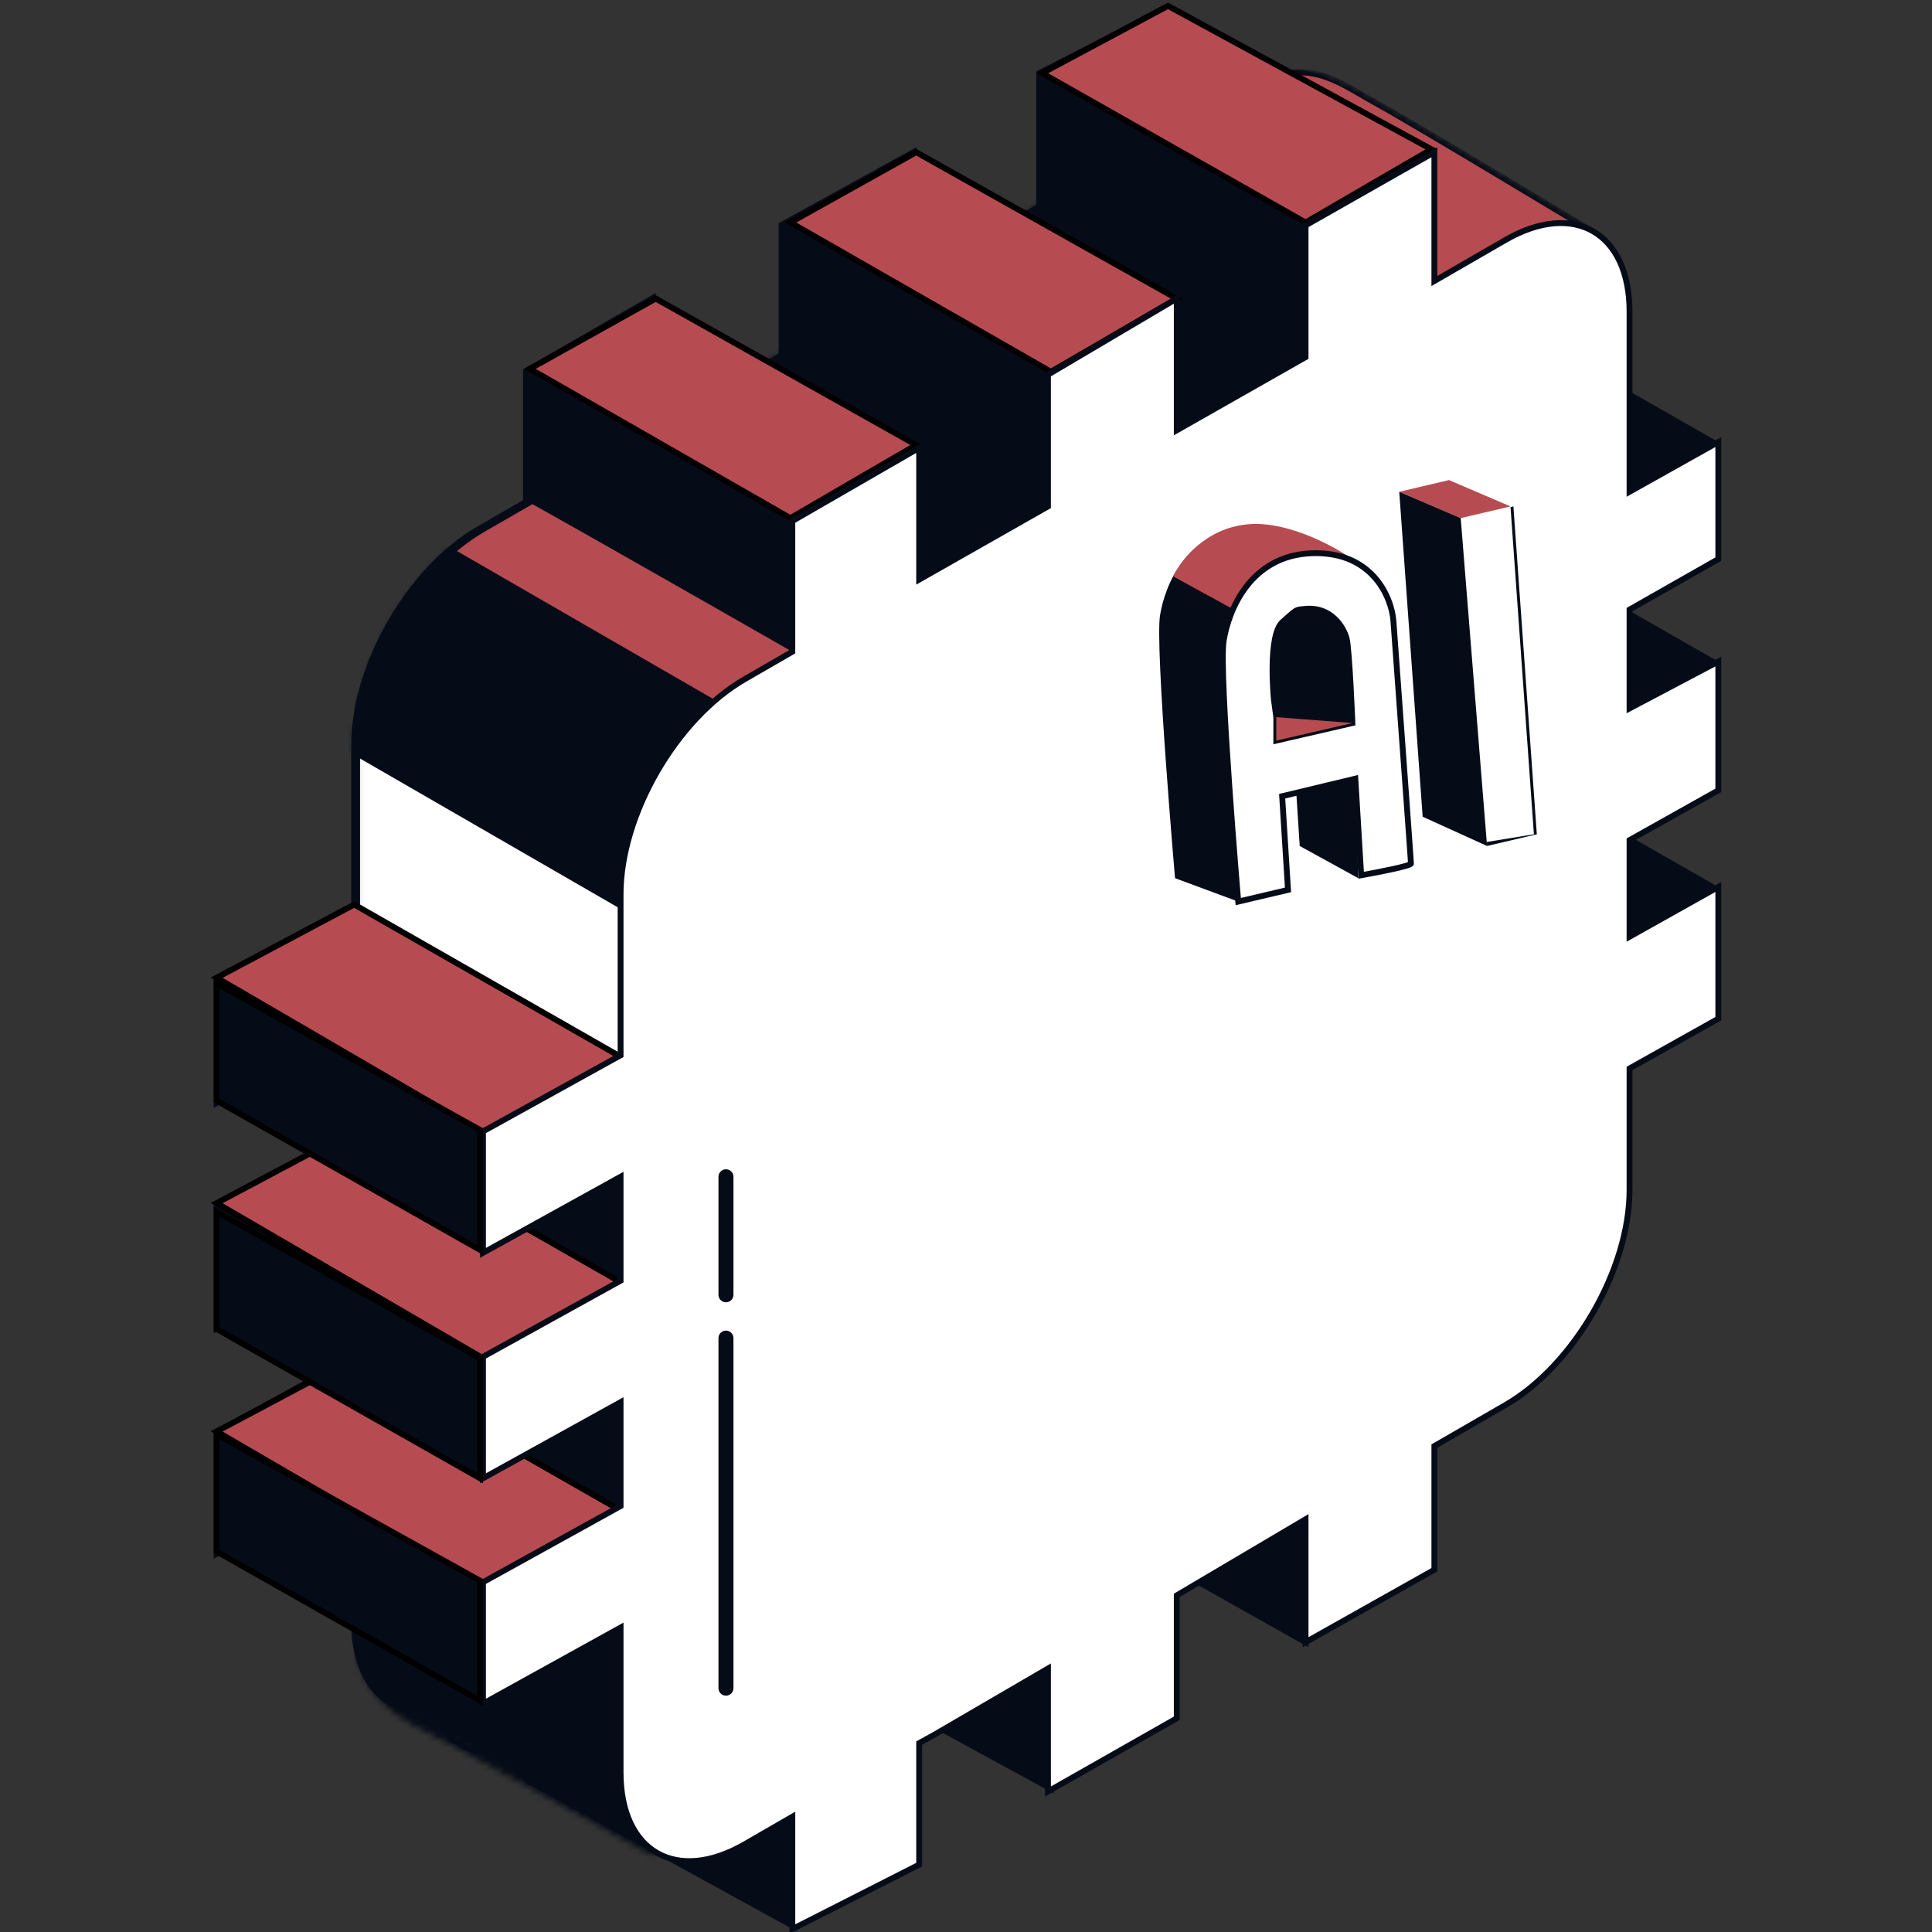 <svg width="320" height="320" viewBox="0 0 320 320" fill="none" xmlns="http://www.w3.org/2000/svg">
<rect x="0" y="0" width="320" height="320" fill="#333333" stroke="none"/>
<g clip-path="url(#clip0_473_1089)">
<path d="M205.209 14.546L79.241 87.273C67.878 93.834 58.667 109.789 58.667 122.91V148.849V149.576L35.879 162.182V182.304L58.667 169.697V186.91L35.879 199.516V219.637L58.667 207.031V224.243L35.879 236.849V256.97L58.667 244.364V268.364C58.667 281.485 67.878 286.803 79.241 280.243L205.209 207.516C216.572 200.955 225.783 185 225.783 171.879V151.757L240.485 143.515L270.061 155.151L284.606 146.909L240.485 121.697L225.783 129.939V113.939L240.485 105.697L267.636 118.788L284.606 109.576L240.485 84.364L225.783 92.121V75.758L240.485 67.394L267.636 83.394L284.606 73.212L240.485 48L225.783 56.242V26.425C225.783 13.304 216.572 7.986 205.209 14.546Z" fill="#060C17"/>
<path d="M216.833 21.819L90.866 94.546C79.503 101.106 70.291 117.061 70.291 130.182V275.637C70.291 288.758 79.503 294.076 90.866 287.516L216.833 214.788C228.196 208.228 237.408 192.273 237.408 179.152V33.697C237.408 20.577 228.196 15.258 216.833 21.819Z" fill="white" stroke="#060C17" stroke-width="0.97"/>
<path d="M225.783 26.818C225.783 13.697 216.572 8.379 205.209 14.939L193.455 21.727L192.97 1.455L172.121 12.122V34.333L150.788 46.454L151.273 25.212L129.455 37.242V59.06L108.121 71.181V49.363L87.114 61.484V83.121L79.241 87.667C67.878 94.227 58.667 110.182 58.667 123.303V149.242V149.97L35.879 162.576V182.697L58.667 170.091V187.303L35.879 199.909V220.03L58.667 207.424V224.636L35.879 237.243V257.364L58.667 244.758V268.758C58.667 281.879 67.878 287.197 79.241 280.636L87.114 276.091V294.696L131.394 319.031V300.121L108.121 284.03V263.897L110.733 262.455L129.455 251.545V271.908L174.061 296.243V275.394L150.788 239.424L157.971 235.182L172.121 226.817V247.181L216.243 272V244.758L193.455 235.182V214.696L205.209 207.909C216.572 201.349 225.783 185.394 225.783 172.273V152.151L240.485 143.909V122.09L225.783 130.333V114.333L240.485 106.09V84.757L225.783 92.514V76.151L240.485 67.787V48.393L225.783 56.636V26.818Z" fill="#060C17" stroke="#060C17" stroke-width="0.97"/>
<mask id="mask0_473_1089" style="mask-type:alpha" maskUnits="userSpaceOnUse" x="58" y="11" width="206" height="297">
<path d="M205.869 14.966L205.875 14.963C211.093 11.864 214.951 11.527 218.254 12.334C219.921 12.742 221.469 13.447 223.005 14.273C223.773 14.686 224.533 15.127 225.303 15.576L225.401 15.633C226.138 16.062 226.885 16.496 227.646 16.912C230.786 18.625 239.758 23.952 247.959 28.858C252.056 31.309 255.956 33.654 258.832 35.385C260.27 36.251 261.452 36.963 262.275 37.459L263.226 38.033L263.307 38.082C263.265 38.432 263.146 38.936 262.935 39.606C262.667 40.452 262.268 41.519 261.742 42.795C260.689 45.345 259.142 48.705 257.163 52.76C253.206 60.867 247.537 71.731 240.696 84.417C227.014 109.789 208.65 142.436 189.921 174.875C171.192 207.314 152.103 239.542 136.971 264.077C129.405 276.346 122.832 286.687 117.789 294.167C115.267 297.908 113.131 300.929 111.449 303.116C110.607 304.209 109.883 305.089 109.283 305.743C108.809 306.26 108.433 306.615 108.151 306.828L108.113 306.806L107.268 306.338C106.536 305.933 105.483 305.35 104.196 304.637C101.623 303.213 98.116 301.273 94.381 299.213C86.915 295.092 78.534 290.484 74.894 288.543C74.022 288.078 73.139 287.635 72.259 287.194C69.405 285.763 66.582 284.346 64.264 282.239C61.282 279.526 59.15 275.66 59.15 269.092V123.637C59.15 117.048 61.467 109.713 65.235 103.187C69.003 96.661 74.196 90.988 79.903 87.694L205.869 14.966Z" fill="#623737" stroke="black" stroke-width="0.97"/>
</mask>
<g mask="url(#mask0_473_1089)">
<path d="M205.871 14.965L205.877 14.962C211.095 11.864 214.953 11.526 218.256 12.333C219.923 12.741 221.471 13.445 223.007 14.272C223.775 14.685 224.535 15.127 225.305 15.575L225.403 15.632C226.14 16.061 226.887 16.495 227.648 16.911C230.788 18.624 239.76 23.951 247.961 28.857C252.058 31.308 255.958 33.653 258.834 35.384C260.272 36.249 261.454 36.962 262.277 37.458L263.228 38.032L263.309 38.081C263.267 38.431 263.147 38.935 262.937 39.605C262.669 40.451 262.27 41.518 261.744 42.794C260.691 45.344 259.144 48.704 257.164 52.758C253.208 60.866 247.539 71.73 240.698 84.416C227.016 109.788 208.651 142.435 189.923 174.874C171.194 207.313 152.104 239.541 136.973 264.077C129.407 276.345 122.834 286.686 117.791 294.166C115.269 297.907 113.133 300.928 111.451 303.115C110.609 304.208 109.885 305.088 109.285 305.742C108.811 306.259 108.434 306.614 108.153 306.827L108.115 306.805L107.27 306.337C106.538 305.932 105.485 305.349 104.198 304.636C101.625 303.213 98.118 301.272 94.383 299.212C86.916 295.091 78.536 290.483 74.896 288.542C74.024 288.077 73.141 287.634 72.261 287.193C69.407 285.762 66.584 284.345 64.266 282.238C61.284 279.525 59.152 275.659 59.152 269.091V123.636C59.152 117.047 61.469 109.712 65.237 103.186C69.005 96.66 74.198 90.987 79.904 87.692L205.871 14.965Z" fill="#B64C52" stroke="#060C17" stroke-width="0.97"/>
<path d="M205.871 14.965L205.877 14.962C211.095 11.864 214.953 11.526 218.256 12.333C219.923 12.741 221.471 13.445 223.007 14.272C223.775 14.685 224.535 15.127 225.305 15.575L225.403 15.632C226.14 16.061 226.887 16.495 227.648 16.911C230.788 18.624 239.76 23.951 247.961 28.857C252.058 31.308 255.958 33.653 258.834 35.384C260.272 36.249 261.454 36.962 262.277 37.458L263.228 38.032L263.309 38.081C263.267 38.431 263.147 38.935 262.937 39.605C262.669 40.451 262.27 41.518 261.744 42.794C260.691 45.344 259.144 48.704 257.164 52.758C253.208 60.866 247.539 71.73 240.698 84.416C227.016 109.788 208.651 142.435 189.923 174.874C171.194 207.313 152.104 239.541 136.973 264.077C129.407 276.345 122.834 286.686 117.791 294.166C115.269 297.907 113.133 300.928 111.451 303.115C110.609 304.208 109.885 305.088 109.285 305.742C108.811 306.259 108.434 306.614 108.153 306.827L108.115 306.805L107.27 306.337C106.538 305.932 105.485 305.349 104.198 304.636C101.625 303.213 98.118 301.272 94.383 299.212C86.916 295.091 78.536 290.483 74.896 288.542C74.024 288.077 73.141 287.634 72.261 287.193C69.407 285.762 66.584 284.345 64.266 282.238C61.284 279.525 59.152 275.659 59.152 269.091V123.636C59.152 117.047 61.469 109.712 65.237 103.186C69.005 96.66 74.198 90.987 79.904 87.692L205.871 14.965Z" fill="#B64C52" stroke="#060C17" stroke-width="0.97"/>
<path d="M222.061 160C176.485 133.818 85.139 81.454 84.364 81.454C70.141 67.232 41.6 38.497 41.212 37.333C40.824 36.17 126.707 11.96 169.697 0L238.061 47.03L254.546 70.303L222.061 160Z" fill="#060C17"/>
<path d="M58.656 106.909L108.203 135.515V328.485L58.656 299.879V106.909Z" fill="#060C17" stroke="#060C17" stroke-width="0.97"/>
<path d="M58.656 106.909L108.203 135.515V192.727L58.656 164.121V106.909Z" fill="white" stroke="#060C17" stroke-width="0.97"/>
<path d="M141.828 173.09L141.828 129.454L-26.128 32.484L-26.128 76.121L141.828 173.09Z" fill="#060C17"/>
<path d="M205.871 14.965L205.877 14.962C211.095 11.864 214.953 11.526 218.256 12.333C219.923 12.741 221.471 13.445 223.007 14.272C223.775 14.685 224.535 15.127 225.305 15.575L225.403 15.632C226.14 16.061 226.887 16.495 227.648 16.911C230.788 18.624 239.76 23.951 247.961 28.857C252.058 31.308 255.958 33.653 258.834 35.384C260.272 36.249 261.454 36.962 262.277 37.458L263.228 38.032L263.309 38.081C263.267 38.431 263.147 38.935 262.937 39.605C262.669 40.451 262.27 41.518 261.744 42.794C260.691 45.344 259.144 48.704 257.164 52.758C253.208 60.866 247.539 71.73 240.698 84.416C227.016 109.788 208.651 142.435 189.923 174.874C171.194 207.313 152.104 239.541 136.973 264.077C129.407 276.345 122.834 286.686 117.791 294.166C115.269 297.907 113.133 300.928 111.451 303.115C110.609 304.208 109.885 305.088 109.285 305.742C108.811 306.259 108.434 306.614 108.153 306.827L108.115 306.805L107.27 306.337C106.538 305.932 105.485 305.349 104.198 304.636C101.625 303.213 98.118 301.272 94.383 299.212C86.916 295.091 78.536 290.483 74.896 288.542C74.024 288.077 73.141 287.634 72.261 287.193C69.407 285.762 66.584 284.345 64.266 282.238C61.284 279.525 59.152 275.659 59.152 269.091V123.636C59.152 117.047 61.469 109.712 65.237 103.186C69.005 96.66 74.198 90.987 79.904 87.692L205.871 14.965Z" stroke="#060C17" stroke-width="0.97"/>
</g>
<path d="M102.788 175.03L58.667 149.818L35.879 161.94L80 187.637L102.788 175.03Z" fill="#B64C52" stroke="black" stroke-width="0.97"/>
<path d="M151.758 73.697L108.606 49.454L87.758 61.09L130.909 85.818L151.758 73.697Z" fill="#B64C52" stroke="black" stroke-width="0.97"/>
<path d="M194.908 49.454L151.757 25.212L130.908 36.848L174.06 61.576L194.908 49.454Z" fill="#B64C52" stroke="black" stroke-width="0.97"/>
<path d="M237.09 24.727L193.454 0.97L172.605 12.121L216.242 36.849L237.09 24.727Z" fill="#B64C52" stroke="black" stroke-width="0.97"/>
<path d="M102.788 212.363L58.667 187.151L35.879 199.273L80 224.97L102.788 212.363Z" fill="#B64C52" stroke="black" stroke-width="0.97"/>
<path d="M102.788 250.182L58.667 224.97L35.879 237.091L80 262.788L102.788 250.182Z" fill="#B64C52" stroke="black" stroke-width="0.97"/>
<path d="M269.904 51.637C269.904 38.516 260.693 33.197 249.33 39.758L237.576 46.545V25.212L216.242 37.333V59.151L194.909 71.272V49.454L173.576 62.06V83.878L152.242 96V74.181L131.235 86.302V107.94L123.363 112.485C111.999 119.046 102.788 135 102.788 148.121V174.061V174.788L80 187.394V207.515L102.788 194.909V212.121L80 224.727V244.849L102.788 232.243V249.455L80 262.061V282.182L102.788 269.576V293.576C102.788 306.697 111.999 312.015 123.363 305.455L131.235 300.909V319.515L152.242 308.848V288.715L154.854 287.273L173.576 276.363V296.727L194.909 284.606V264.242L202.092 260L216.242 251.636V272L237.576 260V239.515L249.33 232.728C260.693 226.167 269.904 210.212 269.904 197.091V176.969L284.606 168.727V146.909L269.904 155.151V139.151L284.606 130.909V109.575L269.904 117.333V100.97L284.606 92.606V73.212L269.904 81.454V51.637Z" fill="white" stroke="#060C17" stroke-width="0.97"/>
<path d="M79.515 281.697L35.879 256.97V237.576L79.515 261.819V281.697Z" fill="#060C17" stroke="black" stroke-width="0.97"/>
<path d="M79.515 244.849L35.879 220.121V200.728L79.515 224.97V244.849Z" fill="#060C17" stroke="black" stroke-width="0.97"/>
<path d="M79.515 207.03L35.879 182.303V162.909L79.515 187.152V207.03Z" fill="#060C17" stroke="black" stroke-width="0.97"/>
<path d="M246.302 140.12L242.908 85.817L250.666 83.878L254.545 138.181L246.302 140.12Z" fill="#060C17"/>
<path d="M246 139.5L241.939 85.817L250.182 83.878L254.061 138.181L246 139.5Z" fill="white"/>
<path d="M241.94 85.818L231.758 81.454L240 79.515L250.182 83.878L241.94 85.818Z" fill="#B64C52"/>
<path d="M241.94 85.818L231.758 81.454L235.637 135.272L246.303 140.121L241.94 85.818Z" fill="#060C17"/>
<path d="M205.091 149.333L194.623 145.454C194.623 145.454 191.303 107.165 192.133 101.951C192.963 96.737 196.715 87.678 207.071 87.287C217.428 86.896 220.681 94.619 221.013 98.529C222.008 111.89 224.485 128.485 224.485 128.485L224.97 145.454L215.273 140.121L214.303 125.091L203.088 127.515L205.091 149.333Z" fill="#060C17"/>
<path d="M194.309 95.463L209.455 103.757L229.333 98.424C228.848 94.545 216.161 86.462 207.515 86.788C200.857 87.039 196.486 91.371 194.309 95.463Z" fill="#B64C52"/>
<path fill-rule="evenodd" clip-rule="evenodd" d="M205.092 149.333L213.334 147.394L212.364 131.879L224.486 128.97L225.455 144.97C228.203 144.485 233.698 143.418 233.698 143.03C233.698 142.642 231.758 116.04 230.789 102.788C230.465 98.909 227.298 91.248 217.213 91.636C207.128 92.024 203.475 101.01 202.667 106.182C201.859 111.353 205.092 149.333 205.092 149.333ZM211.393 122.667V118.788C211.393 118.788 211.204 117.489 210.991 115.787C210.991 115.787 209.94 105.212 212.418 103.022C213.973 101.648 214.415 101.203 214.947 101.024C215.263 100.918 215.611 100.906 216.242 100.848C220.509 100.461 222.545 103.919 223.03 105.697C223.515 107.475 224 119.758 224 119.758L211.393 122.667Z" fill="white"/>
<path d="M213.334 147.394L213.445 147.866L213.844 147.772L213.818 147.364L213.334 147.394ZM205.092 149.333L204.609 149.374L204.656 149.934L205.203 149.805L205.092 149.333ZM212.364 131.879L212.251 131.407L211.855 131.502L211.881 131.909L212.364 131.879ZM224.486 128.97L224.97 128.94L224.935 128.363L224.372 128.498L224.486 128.97ZM225.455 144.97L224.971 144.999L225.004 145.542L225.54 145.447L225.455 144.97ZM230.789 102.788L231.272 102.752L231.272 102.748L230.789 102.788ZM217.213 91.636L217.232 92.121L217.213 91.636ZM202.667 106.182L203.146 106.257L202.667 106.182ZM211.393 118.788H211.878V118.753L211.873 118.718L211.393 118.788ZM211.393 122.667H210.908V123.276L211.502 123.139L211.393 122.667ZM210.991 115.787L210.509 115.835L210.51 115.847L210.991 115.787ZM212.418 103.022L212.739 103.385L212.739 103.385L212.418 103.022ZM214.947 101.024L215.102 101.484L215.102 101.484L214.947 101.024ZM216.242 100.848L216.286 101.331L216.286 101.331L216.242 100.848ZM223.03 105.697L223.498 105.569L223.498 105.569L223.03 105.697ZM224 119.758L224.109 120.23L224.5 120.14L224.484 119.738L224 119.758ZM213.223 146.922L204.981 148.861L205.203 149.805L213.445 147.866L213.223 146.922ZM211.881 131.909L212.85 147.424L213.818 147.364L212.848 131.848L211.881 131.909ZM224.372 128.498L212.251 131.407L212.478 132.35L224.599 129.441L224.372 128.498ZM225.939 144.94L224.97 128.94L224.002 128.999L224.971 144.999L225.939 144.94ZM233.213 143.03C233.213 142.896 233.272 142.806 233.3 142.77C233.329 142.733 233.353 142.716 233.353 142.716C233.354 142.716 233.33 142.731 233.264 142.76C233.137 142.815 232.935 142.884 232.661 142.963C232.119 143.121 231.359 143.303 230.503 143.49C228.795 143.864 226.741 144.25 225.371 144.492L225.54 145.447C226.917 145.204 228.985 144.815 230.71 144.437C231.572 144.249 232.357 144.061 232.932 143.894C233.216 143.812 233.465 143.73 233.649 143.65C233.738 143.612 233.835 143.564 233.917 143.505C233.958 143.476 234.014 143.431 234.064 143.367C234.113 143.305 234.183 143.189 234.183 143.03H233.213ZM230.305 102.823C230.79 109.449 231.517 119.413 232.123 127.768C232.426 131.946 232.699 135.722 232.896 138.477C232.994 139.855 233.074 140.977 233.129 141.767C233.156 142.162 233.178 142.473 233.192 142.692C233.199 142.801 233.205 142.886 233.208 142.947C233.212 143.017 233.213 143.036 233.213 143.03H234.183C234.183 142.959 234.15 142.472 234.096 141.7C234.041 140.909 233.962 139.786 233.863 138.408C233.666 135.652 233.393 131.876 233.09 127.698C232.484 119.342 231.757 109.379 231.272 102.752L230.305 102.823ZM217.232 92.121C222.132 91.932 225.305 93.693 227.299 95.934C229.311 98.194 230.151 100.974 230.305 102.828L231.272 102.748C231.103 100.722 230.198 97.733 228.024 95.29C225.832 92.828 222.379 90.952 217.194 91.152L217.232 92.121ZM203.146 106.257C203.541 103.727 204.633 100.271 206.845 97.412C209.044 94.567 212.352 92.308 217.232 92.121L217.194 91.152C211.989 91.352 208.427 93.78 206.078 96.818C203.739 99.842 202.601 103.465 202.188 106.107L203.146 106.257ZM205.092 149.333C205.575 149.292 205.575 149.292 205.575 149.292C205.575 149.291 205.575 149.291 205.575 149.29C205.575 149.289 205.574 149.288 205.574 149.285C205.574 149.281 205.573 149.274 205.572 149.265C205.571 149.246 205.569 149.219 205.566 149.183C205.559 149.111 205.55 149.004 205.539 148.865C205.515 148.586 205.481 148.175 205.438 147.651C205.351 146.603 205.228 145.1 205.082 143.28C204.792 139.639 204.413 134.732 204.06 129.663C203.706 124.594 203.378 119.366 203.189 115.085C203.095 112.943 203.035 111.042 203.024 109.517C203.013 107.98 203.052 106.859 203.146 106.257L202.188 106.107C202.08 106.798 202.043 107.994 202.054 109.524C202.065 111.066 202.126 112.981 202.22 115.127C202.41 119.421 202.739 124.658 203.093 129.731C203.446 134.803 203.825 139.714 204.116 143.357C204.261 145.178 204.384 146.682 204.471 147.731C204.515 148.256 204.549 148.666 204.572 148.946C204.584 149.086 204.593 149.193 204.599 149.265C204.602 149.301 204.605 149.328 204.606 149.347C204.607 149.356 204.608 149.363 204.608 149.367C204.608 149.37 204.608 149.371 204.608 149.373C204.608 149.373 204.609 149.374 204.609 149.374C204.609 149.374 204.609 149.374 205.092 149.333ZM210.908 118.788V122.667H211.878V118.788H210.908ZM210.51 115.847C210.617 116.701 210.717 117.453 210.792 117.992C210.829 118.261 210.859 118.478 210.88 118.627C210.891 118.701 210.899 118.759 210.905 118.798C210.908 118.818 210.91 118.832 210.911 118.843C210.912 118.848 210.913 118.851 210.913 118.854C210.913 118.855 210.913 118.856 210.913 118.857C210.913 118.857 210.913 118.858 210.913 118.858C210.913 118.858 210.913 118.858 210.913 118.858C210.913 118.858 210.913 118.858 210.913 118.858C210.913 118.858 210.913 118.858 211.393 118.788C211.873 118.718 211.873 118.718 211.873 118.718C211.873 118.718 211.873 118.718 211.873 118.718C211.873 118.718 211.873 118.718 211.873 118.718C211.873 118.718 211.873 118.718 211.873 118.717C211.873 118.717 211.873 118.716 211.872 118.715C211.872 118.712 211.872 118.708 211.871 118.704C211.869 118.694 211.867 118.679 211.865 118.66C211.859 118.621 211.851 118.564 211.84 118.49C211.819 118.342 211.789 118.128 211.752 117.86C211.679 117.324 211.578 116.575 211.472 115.727L210.51 115.847ZM212.097 102.659C211.712 102.999 211.422 103.477 211.198 104.012C210.973 104.552 210.802 105.179 210.674 105.849C210.416 107.188 210.314 108.747 210.291 110.218C210.267 111.693 210.321 113.096 210.382 114.129C210.412 114.646 210.443 115.071 210.468 115.368C210.48 115.516 210.49 115.633 210.497 115.712C210.501 115.752 210.504 115.782 210.506 115.803C210.507 115.813 210.507 115.821 210.508 115.827C210.508 115.829 210.508 115.831 210.508 115.833C210.509 115.834 210.509 115.834 210.509 115.835C210.509 115.835 210.509 115.835 210.509 115.835C210.509 115.835 210.509 115.835 210.991 115.787C211.474 115.739 211.474 115.739 211.474 115.739C211.474 115.739 211.474 115.739 211.474 115.739C211.474 115.739 211.474 115.738 211.473 115.738C211.473 115.737 211.473 115.735 211.473 115.733C211.473 115.728 211.472 115.721 211.471 115.711C211.469 115.692 211.466 115.662 211.463 115.624C211.456 115.548 211.446 115.434 211.434 115.289C211.41 114.999 211.379 114.581 211.35 114.073C211.29 113.054 211.237 111.677 211.26 110.234C211.283 108.788 211.384 107.292 211.626 106.032C211.747 105.403 211.901 104.844 212.093 104.386C212.286 103.925 212.505 103.593 212.739 103.385L212.097 102.659ZM214.793 100.565C214.442 100.683 214.143 100.884 213.758 101.2C213.378 101.513 212.865 101.98 212.097 102.659L212.739 103.385C213.526 102.69 214.012 102.247 214.374 101.95C214.732 101.655 214.921 101.545 215.102 101.484L214.793 100.565ZM216.198 100.366C215.614 100.419 215.179 100.435 214.793 100.565L215.102 101.484C215.347 101.401 215.608 101.393 216.286 101.331L216.198 100.366ZM223.498 105.569C223.236 104.608 222.564 103.216 221.387 102.108C220.196 100.986 218.487 100.158 216.198 100.366L216.286 101.331C218.265 101.151 219.707 101.858 220.722 102.814C221.751 103.782 222.34 105.008 222.562 105.825L223.498 105.569ZM224 119.758C224.484 119.738 224.484 119.738 224.484 119.738C224.484 119.738 224.484 119.738 224.484 119.738C224.484 119.737 224.484 119.737 224.484 119.736C224.484 119.735 224.484 119.732 224.484 119.729C224.484 119.723 224.483 119.715 224.483 119.703C224.482 119.679 224.481 119.645 224.479 119.599C224.475 119.509 224.47 119.376 224.463 119.206C224.448 118.866 224.428 118.379 224.401 117.789C224.348 116.608 224.272 115.016 224.181 113.367C224.09 111.719 223.984 110.012 223.87 108.605C223.757 107.221 223.634 106.067 223.498 105.569L222.562 105.825C222.669 106.215 222.788 107.264 222.903 108.683C223.016 110.078 223.122 111.776 223.213 113.421C223.304 115.065 223.379 116.654 223.432 117.832C223.459 118.421 223.48 118.908 223.494 119.247C223.501 119.416 223.506 119.549 223.51 119.639C223.512 119.684 223.513 119.718 223.514 119.742C223.515 119.753 223.515 119.762 223.515 119.768C223.515 119.771 223.515 119.773 223.515 119.774C223.515 119.775 223.515 119.776 223.515 119.776C223.515 119.776 223.515 119.776 223.515 119.777C223.515 119.777 223.515 119.777 224 119.758ZM211.502 123.139L224.109 120.23L223.891 119.285L211.284 122.194L211.502 123.139Z" fill="#060C17"/>
<path d="M211.392 118.787L223.999 119.757C223.999 119.757 223.514 107.474 223.029 105.696C222.544 103.918 220.508 100.46 216.241 100.847C214.548 101.001 213.307 101.874 212.417 103.021L213.332 114.908L210.99 115.786C211.203 117.488 211.392 118.787 211.392 118.787Z" fill="#060C17"/>
<path d="M224.001 119.757L211.395 122.666V118.787L224.001 119.757Z" fill="#B64C52"/>
<path d="M120.242 194.909V214.458" stroke="#060C17" stroke-width="2.482" stroke-miterlimit="10" stroke-linecap="round" stroke-linejoin="round"/>
<path d="M120.242 221.632V279.615" stroke="#060C17" stroke-width="2.482" stroke-miterlimit="10" stroke-linecap="round" stroke-linejoin="round"/>
</g>
<defs>
<clipPath id="clip0_473_1089">
<rect width="320" height="320" fill="white"/>
</clipPath>
</defs>
</svg>
